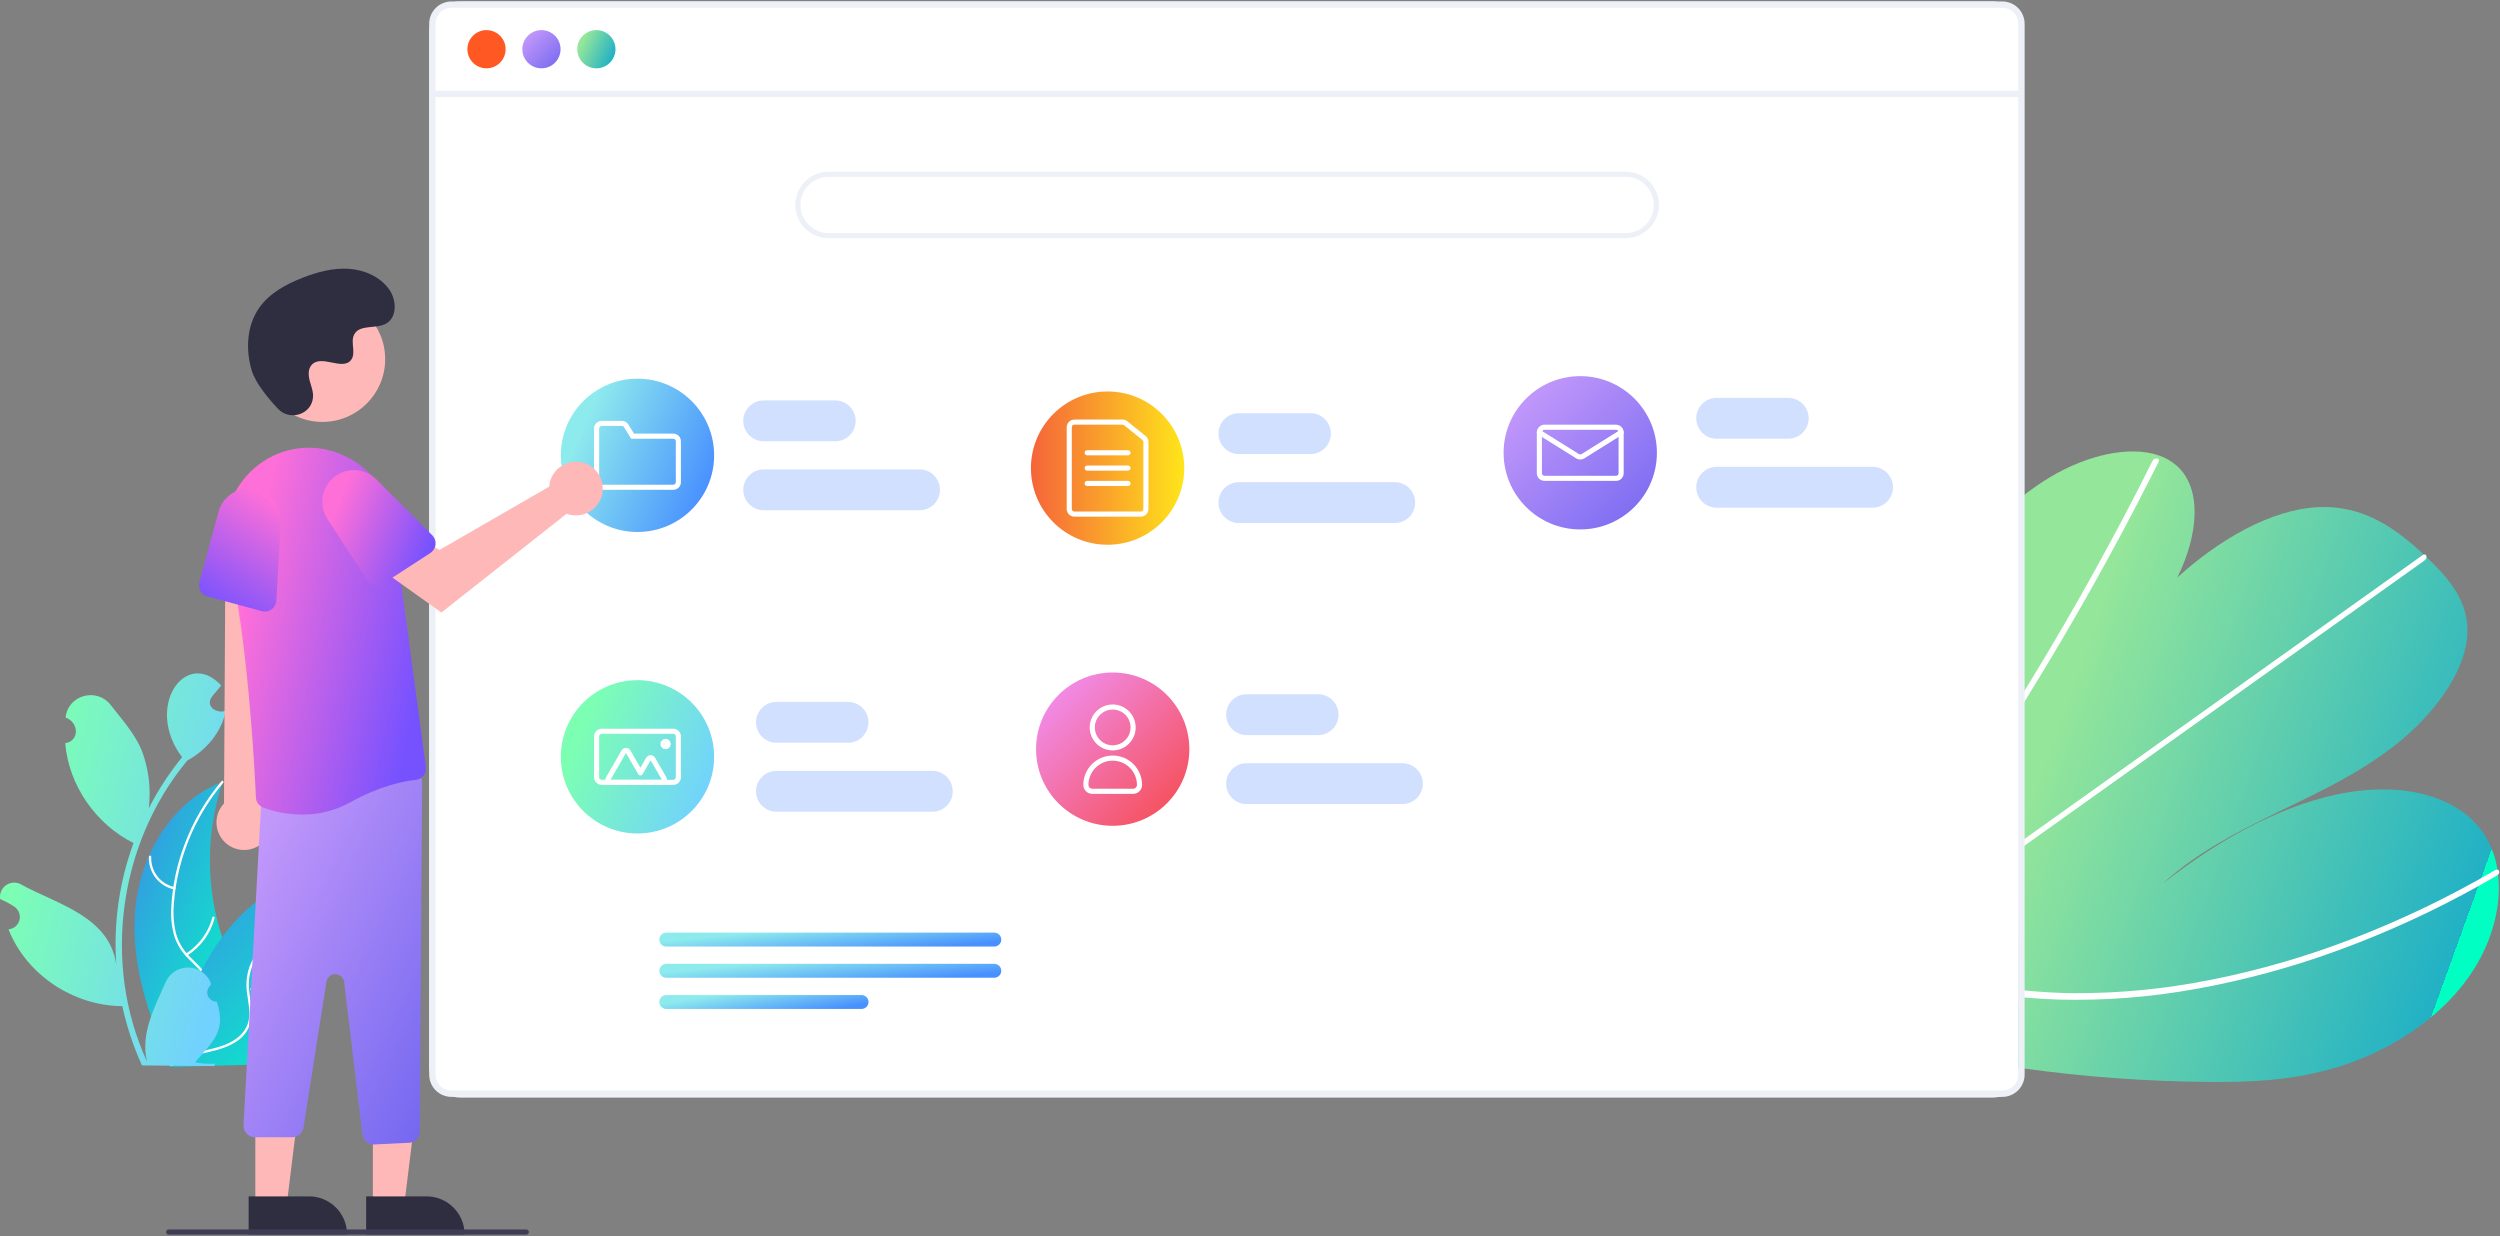 <svg width="716" height="354" viewBox="0 0 716 354" fill="none" xmlns="http://www.w3.org/2000/svg">
<rect x="0" y="0" width="716" height="354" fill="#808080" stroke="none"/>
<rect x="122.933" y="0.415" width="456.599" height="313.912" rx="8.781" fill="white"/>
<path d="M38.774 260.064C40.239 244.688 49.301 229.32 63.77 223.915C58.46 239.85 58.958 257.15 65.175 272.753C67.595 278.762 70.911 285.193 68.975 291.375C67.77 295.221 64.639 298.227 61.098 300.152C57.557 302.078 53.594 303.06 49.681 304.024L48.924 304.688C42.267 290.75 37.308 275.44 38.774 260.064Z" fill="url(#paint0_linear_501_1417)"/>
<path d="M63.925 224.201C55.689 233.979 50.744 246.104 49.792 258.853C49.538 261.594 49.718 264.357 50.325 267.042C51.001 269.639 52.359 272.006 54.26 273.9C55.996 275.701 57.981 277.343 59.249 279.535C59.882 280.666 60.268 281.919 60.383 283.21C60.497 284.502 60.337 285.803 59.914 287.028C58.938 290.109 56.913 292.655 54.847 295.076C52.553 297.765 50.127 300.521 49.219 304.023C49.109 304.448 48.457 304.252 48.567 303.828C50.146 297.734 55.914 294.133 58.556 288.609C59.789 286.031 60.252 283.067 58.951 280.421C57.814 278.107 55.769 276.412 53.995 274.604C52.114 272.784 50.707 270.531 49.897 268.041C49.156 265.396 48.87 262.644 49.051 259.903C49.362 253.725 50.642 247.634 52.845 241.853C55.322 235.242 58.912 229.104 63.46 223.703C63.741 223.369 64.204 223.869 63.925 224.201V224.201Z" fill="white"/>
<path d="M49.857 254.73C47.74 254.279 45.851 253.091 44.529 251.377C43.207 249.664 42.537 247.535 42.639 245.373C42.644 245.285 42.683 245.202 42.748 245.142C42.813 245.082 42.898 245.05 42.986 245.052C43.075 245.054 43.159 245.09 43.221 245.152C43.283 245.215 43.319 245.299 43.32 245.388C43.221 247.401 43.845 249.383 45.08 250.977C46.314 252.57 48.078 253.67 50.052 254.077C50.481 254.166 50.283 254.818 49.857 254.73H49.857Z" fill="white"/>
<path d="M53.257 273.103C56.989 270.726 59.689 267.03 60.818 262.751C60.929 262.327 61.581 262.523 61.47 262.946C60.287 267.396 57.47 271.237 53.58 273.702C53.209 273.936 52.888 273.336 53.257 273.103H53.257Z" fill="white"/>
<path d="M106.166 250.002C105.941 250.158 105.716 250.314 105.49 250.476C102.47 252.586 102.556 254.943 99.917 257.514C99.71 257.709 99.503 257.911 99.302 258.112C93.013 264.376 87.941 271.754 84.345 279.871C82.917 283.101 81.737 286.436 80.815 289.846C79.541 294.556 78.536 299.763 75.86 303.662C75.585 304.072 75.286 304.465 74.963 304.837L49.791 305.56C49.733 305.533 49.675 305.511 49.617 305.484L48.613 305.559C48.649 305.38 48.689 305.195 48.724 305.016C48.744 304.912 48.77 304.807 48.79 304.703C48.805 304.634 48.821 304.565 48.83 304.501C48.835 304.478 48.84 304.455 48.846 304.437C48.855 304.374 48.871 304.316 48.881 304.258C49.104 303.223 49.335 302.188 49.573 301.152C49.573 301.146 49.573 301.146 49.578 301.14C51.32 293.231 53.994 285.557 57.544 278.277C57.653 278.062 57.761 277.84 57.881 277.624C59.529 274.4 61.438 271.315 63.589 268.402C64.771 266.81 66.034 265.28 67.371 263.816C70.834 260.04 74.87 256.833 79.329 254.311C88.22 249.285 95.693 247.159 105.425 249.794C105.674 249.861 105.917 249.929 106.166 250.002Z" fill="url(#paint1_linear_501_1417)"/>
<path d="M106.118 250.323C93.785 253.139 85.199 259.912 76.898 269.482C75.045 271.518 73.525 273.833 72.393 276.342C71.369 278.822 71.028 281.531 71.406 284.187C71.707 286.67 72.304 289.176 71.997 291.69C71.821 292.974 71.375 294.207 70.689 295.307C70.003 296.407 69.092 297.35 68.016 298.073C65.382 299.945 62.233 300.759 59.125 301.448C55.675 302.213 52.078 302.953 49.245 305.204C48.902 305.476 48.499 304.928 48.841 304.656C53.771 300.74 60.545 301.338 65.98 298.518C68.516 297.202 70.671 295.114 71.226 292.218C71.711 289.685 71.098 287.101 70.77 284.589C70.364 282.003 70.597 279.357 71.45 276.882C72.45 274.324 73.879 271.954 75.674 269.875C79.642 265.129 84.331 261.036 89.57 257.747C95.523 253.964 99.17 251.216 106.046 249.646C106.472 249.549 106.541 250.227 106.118 250.323V250.323Z" fill="white"/>
<path d="M80.434 266.228C79.014 264.594 78.222 262.509 78.198 260.344C78.174 258.18 78.92 256.077 80.304 254.412C80.585 254.076 81.12 254.497 80.838 254.834C79.548 256.382 78.853 258.34 78.879 260.356C78.905 262.371 79.651 264.311 80.982 265.825C81.271 266.154 80.721 266.556 80.434 266.228V266.228Z" fill="white"/>
<path d="M72.089 282.947C76.5 283.297 80.881 281.971 84.358 279.235C84.702 278.963 85.105 279.512 84.761 279.783C81.138 282.624 76.576 283.994 71.987 283.62C71.549 283.584 71.654 282.912 72.089 282.947H72.089Z" fill="white"/>
<path d="M62.057 286.849C61.523 286.869 60.995 286.724 60.546 286.433C60.097 286.143 59.748 285.722 59.547 285.226C59.345 284.731 59.301 284.186 59.419 283.664C59.538 283.143 59.814 282.671 60.21 282.312C60.278 282.051 60.327 281.864 60.396 281.603C59.897 280.3 59.02 279.175 57.878 278.373C56.736 277.571 55.38 277.129 53.985 277.102C52.59 277.076 51.218 277.466 50.047 278.225C48.875 278.983 47.956 280.073 47.408 281.357C44.249 288.561 40.178 296.012 42.091 303.998C29.217 276.026 34.015 241.43 53.66 217.801C59.056 214.895 63.456 209.683 64.647 203.595C61.982 204.469 58.69 202.277 60.714 199.498C61.59 198.437 62.474 197.384 63.35 196.323C53.362 185.481 41.178 202.256 52.147 216.866C48.47 221.386 45.276 226.279 42.617 231.464C43.272 225.938 42.606 220.335 40.674 215.116C38.711 210.251 34.985 206.134 31.709 201.913C27.726 196.77 19.406 199.046 18.802 205.518C22.511 206.777 22.943 212.156 18.68 212.851C19.68 224.912 27.448 236.062 38.241 241.45C34.13 252.647 32.452 264.592 33.32 276.489C31.538 262.578 16.658 259.065 6.287 253.444C5.627 253.012 4.857 252.781 4.069 252.78C3.28 252.779 2.509 253.007 1.848 253.437C1.188 253.867 0.666 254.48 0.348 255.201C0.03 255.922 -0.072 256.72 0.055 257.497C1.488 258.096 2.859 258.836 4.145 259.705C4.748 260.119 5.209 260.709 5.463 261.395C5.717 262.08 5.753 262.828 5.566 263.535C5.379 264.241 4.978 264.873 4.418 265.343C3.858 265.813 3.166 266.098 2.437 266.16C7.567 279.213 21.068 288.075 35.02 288.158C36.305 293.997 38.194 299.687 40.655 305.135L61.362 305.332C61.438 305.103 61.508 304.866 61.577 304.637C59.659 304.739 57.736 304.606 55.85 304.241C60.978 298.285 64.929 295.259 62.058 286.85L62.057 286.849Z" fill="url(#paint2_linear_501_1417)"/>
<path d="M631.953 309.856C614.508 309.703 597.09 308.425 579.809 306.03C579.202 305.946 578.595 305.855 577.988 305.771L578.901 142.393C579.504 141.913 580.114 141.441 580.731 140.984C582.774 139.458 584.875 138.029 587.048 136.716C597.518 130.409 609.776 127.521 618.233 130.415L618.365 130.466C620.217 131.091 621.927 132.075 623.398 133.363C630.824 139.961 629.586 153.301 623.592 165.407C635.477 154.549 650.475 145.903 663.862 145.246C676.92 144.602 686.248 151.43 694.176 158.835C694.438 159.078 694.692 159.321 694.947 159.564C695.078 159.682 695.202 159.807 695.333 159.925C701.374 165.703 707.329 172.439 706.609 182.189C705.818 192.882 696.861 204.738 686.423 213.051C675.994 221.364 664.145 226.888 652.582 232.487C641.025 238.093 629.174 244.159 619.296 253.155C634.709 240.97 652.245 231.146 669.3 227.517C686.356 223.887 702.736 227.081 710.768 237.941C713.132 241.238 714.671 245.053 715.258 249.067C715.336 249.536 715.399 250.012 715.455 250.495C716.599 260.548 713.122 272.551 704.81 282.764C695.659 294.011 682.093 301.808 669.215 305.688C656.336 309.567 643.938 309.981 631.953 309.856Z" fill="url(#paint3_linear_501_1417)"/>
<path d="M578.562 202.964L578.58 199.84C579.2 198.848 579.813 197.852 580.419 196.85C580.81 196.231 581.187 195.603 581.571 194.976C587.9 184.613 593.97 174.186 599.783 163.694C605.6 153.211 611.15 142.676 616.431 132.087C616.553 131.807 616.77 131.578 617.043 131.44C617.317 131.303 617.63 131.265 617.928 131.335C617.967 131.346 618.004 131.364 618.037 131.387C618.315 131.535 618.43 131.865 618.193 132.346C617.542 133.645 616.891 134.951 616.225 136.25C610.853 146.867 605.213 157.438 599.305 167.964C593.4 178.483 587.234 188.942 580.807 199.34C580.674 199.559 580.534 199.778 580.401 199.997C579.788 200.988 579.175 201.973 578.562 202.964Z" fill="white"/>
<path d="M578.336 243.246L578.347 241.314C578.956 240.878 579.566 240.45 580.176 240.014C594.531 229.777 608.887 219.542 623.242 209.309C646.744 192.552 670.246 175.8 693.748 159.052C693.875 158.953 694.019 158.879 694.174 158.835C694.694 158.692 694.999 159.074 694.945 159.564C694.916 159.771 694.843 159.968 694.731 160.144C694.619 160.32 694.47 160.471 694.296 160.585C681.116 169.98 667.941 179.373 654.771 188.763C631.386 205.433 608.004 222.101 584.625 238.766C583.141 239.826 581.649 240.886 580.165 241.946C579.555 242.382 578.946 242.817 578.336 243.246Z" fill="white"/>
<path d="M589.556 286.283C586.301 286.184 583.097 285.969 579.923 285.687C579.316 285.633 578.709 285.578 578.102 285.524L578.113 283.497C578.72 283.559 579.327 283.621 579.934 283.675C584.52 284.103 589.157 284.407 593.92 284.449C607.127 284.503 620.305 283.215 633.251 280.607C647.191 277.835 660.863 273.854 674.112 268.71C688.086 263.312 701.605 256.803 714.54 249.245C714.751 249.103 715.005 249.04 715.258 249.067C715.835 249.15 716.007 249.919 715.455 250.494C715.347 250.608 715.223 250.706 715.087 250.785C713.48 251.72 711.867 252.638 710.25 253.539C697.243 260.817 683.677 267.047 669.68 272.169C656.388 277.048 642.695 280.759 628.758 283.26C615.828 285.603 602.692 286.616 589.556 286.283V286.283Z" fill="white"/>
<path d="M573.461 0.415H129.301C127.61 0.417 125.988 1.089 124.791 2.286C123.595 3.482 122.922 5.104 122.921 6.796V307.771C122.922 309.462 123.595 311.084 124.791 312.281C125.988 313.477 127.61 314.15 129.301 314.151H573.461C574.384 314.151 575.295 313.951 576.133 313.565C576.97 313.178 577.714 312.614 578.313 311.912C578.363 311.857 578.41 311.799 578.452 311.737C578.833 311.271 579.141 310.75 579.366 310.193C579.687 309.426 579.852 308.602 579.849 307.771V6.796C579.847 5.103 579.173 3.48 577.976 2.283C576.778 1.087 575.154 0.415 573.461 0.415V0.415ZM578.027 307.771C578.028 308.661 577.766 309.531 577.273 310.273C576.836 310.926 576.242 311.459 575.547 311.824C574.902 312.158 574.187 312.331 573.461 312.329H129.301C128.093 312.328 126.934 311.847 126.08 310.993C125.225 310.138 124.744 308.979 124.743 307.771V6.796C124.744 5.587 125.225 4.428 126.08 3.574C126.934 2.719 128.093 2.239 129.301 2.237H573.461C574.671 2.237 575.831 2.717 576.687 3.572C577.544 4.426 578.025 5.586 578.027 6.796V307.771Z" fill="#EEF0F8"/>
<path d="M578.934 25.988H123.83V27.812H578.934V25.988Z" fill="#EEF0F8"/>
<path d="M139.334 19.567C142.357 19.567 144.807 17.117 144.807 14.095C144.807 11.073 142.357 8.623 139.334 8.623C136.312 8.623 133.862 11.073 133.862 14.095C133.862 17.117 136.312 19.567 139.334 19.567Z" fill="#FF5823"/>
<path d="M155.067 19.567C158.089 19.567 160.539 17.117 160.539 14.095C160.539 11.073 158.089 8.623 155.067 8.623C152.045 8.623 149.595 11.073 149.595 14.095C149.595 17.117 152.045 19.567 155.067 19.567Z" fill="url(#paint4_linear_501_1417)"/>
<path d="M170.799 19.567C173.822 19.567 176.272 17.117 176.272 14.095C176.272 11.073 173.822 8.623 170.799 8.623C167.777 8.623 165.327 11.073 165.327 14.095C165.327 17.117 167.777 19.567 170.799 19.567Z" fill="url(#paint5_linear_501_1417)"/>
<path d="M465.605 68.212H237.305C234.783 68.212 232.363 67.209 230.579 65.425C228.795 63.641 227.793 61.222 227.793 58.699C227.793 56.176 228.795 53.757 230.579 51.973C232.363 50.189 234.783 49.187 237.305 49.187H465.605C468.128 49.187 470.547 50.189 472.331 51.973C474.115 53.757 475.118 56.176 475.118 58.699C475.118 61.222 474.115 63.641 472.331 65.425C470.547 67.209 468.128 68.212 465.605 68.212ZM237.305 50.65C235.171 50.65 233.123 51.498 231.614 53.008C230.104 54.517 229.256 56.564 229.256 58.699C229.256 60.834 230.104 62.881 231.614 64.391C233.123 65.9 235.171 66.748 237.305 66.748H465.605C467.74 66.748 469.787 65.9 471.297 64.391C472.806 62.881 473.654 60.834 473.654 58.699C473.654 56.564 472.806 54.517 471.297 53.008C469.787 51.498 467.74 50.65 465.605 50.65H237.305Z" fill="#EEF0F8"/>
<path d="M239.211 126.383H218.723C217.17 126.383 215.681 125.767 214.584 124.669C213.486 123.571 212.869 122.082 212.869 120.53C212.869 118.977 213.486 117.488 214.584 116.39C215.681 115.293 217.17 114.676 218.723 114.676H239.211C240.764 114.676 242.253 115.293 243.351 116.39C244.448 117.488 245.065 118.977 245.065 120.53C245.065 122.082 244.448 123.571 243.351 124.669C242.253 125.767 240.764 126.383 239.211 126.383Z" fill="#D2E0FF"/>
<path d="M263.358 146.14H218.723C217.17 146.14 215.681 145.524 214.584 144.426C213.486 143.328 212.869 141.839 212.869 140.286C212.869 138.734 213.486 137.245 214.584 136.147C215.681 135.049 217.17 134.433 218.723 134.433H263.358C264.911 134.433 266.4 135.049 267.498 136.147C268.596 137.245 269.212 138.734 269.212 140.286C269.212 141.839 268.596 143.328 267.498 144.426C266.4 145.524 264.911 146.14 263.358 146.14Z" fill="#D2E0FF"/>
<path d="M242.871 212.728H222.382C220.83 212.728 219.341 212.111 218.243 211.014C217.145 209.916 216.528 208.427 216.528 206.874C216.528 205.322 217.145 203.833 218.243 202.735C219.341 201.637 220.83 201.021 222.382 201.021H242.871C244.423 201.021 245.912 201.637 247.01 202.735C248.108 203.833 248.724 205.322 248.724 206.874C248.724 208.427 248.108 209.916 247.01 211.014C245.912 212.111 244.423 212.728 242.871 212.728Z" fill="#D2E0FF"/>
<path d="M267.018 232.484H222.382C220.83 232.484 219.341 231.867 218.243 230.769C217.145 229.672 216.528 228.183 216.528 226.63C216.528 225.078 217.145 223.589 218.243 222.491C219.341 221.393 220.83 220.776 222.382 220.776H267.018C268.57 220.776 270.059 221.393 271.157 222.491C272.255 223.589 272.871 225.078 272.871 226.63C272.871 228.183 272.255 229.672 271.157 230.769C270.059 231.867 268.57 232.484 267.018 232.484Z" fill="#D2E0FF"/>
<path d="M377.508 210.533H357.02C355.467 210.533 353.978 209.916 352.881 208.818C351.783 207.721 351.166 206.232 351.166 204.679C351.166 203.126 351.783 201.638 352.881 200.54C353.978 199.442 355.467 198.825 357.02 198.825H377.508C379.061 198.825 380.55 199.442 381.648 200.54C382.745 201.638 383.362 203.126 383.362 204.679C383.362 206.232 382.745 207.721 381.648 208.818C380.55 209.916 379.061 210.533 377.508 210.533Z" fill="#D2E0FF"/>
<path d="M401.655 230.29H357.02C355.467 230.29 353.978 229.673 352.881 228.575C351.783 227.477 351.166 225.988 351.166 224.436C351.166 222.883 351.783 221.394 352.881 220.297C353.978 219.199 355.467 218.582 357.02 218.582H401.655C403.208 218.582 404.697 219.199 405.795 220.297C406.892 221.394 407.509 222.883 407.509 224.436C407.509 225.988 406.892 227.477 405.795 228.575C404.697 229.673 403.208 230.29 401.655 230.29Z" fill="#D2E0FF"/>
<path d="M375.313 130.043H354.825C353.272 130.043 351.783 129.426 350.685 128.328C349.587 127.23 348.971 125.741 348.971 124.189C348.971 122.636 349.587 121.147 350.685 120.05C351.783 118.952 353.272 118.335 354.825 118.335H375.313C376.865 118.335 378.354 118.952 379.452 120.05C380.55 121.147 381.167 122.636 381.167 124.189C381.167 125.741 380.55 127.23 379.452 128.328C378.354 129.426 376.865 130.043 375.313 130.043Z" fill="#D2E0FF"/>
<path d="M399.46 149.799H354.825C353.272 149.799 351.783 149.183 350.685 148.085C349.587 146.987 348.971 145.498 348.971 143.946C348.971 142.393 349.587 140.904 350.685 139.806C351.783 138.709 353.272 138.092 354.825 138.092H399.46C401.013 138.092 402.501 138.709 403.599 139.806C404.697 140.904 405.314 142.393 405.314 143.946C405.314 145.498 404.697 146.987 403.599 148.085C402.501 149.183 401.013 149.799 399.46 149.799Z" fill="#D2E0FF"/>
<path d="M512.147 125.652H491.659C490.106 125.652 488.617 125.035 487.519 123.937C486.421 122.84 485.805 121.351 485.805 119.798C485.805 118.246 486.421 116.757 487.519 115.659C488.617 114.561 490.106 113.944 491.659 113.944H512.147C513.699 113.944 515.188 114.561 516.286 115.659C517.384 116.757 518.001 118.246 518.001 119.798C518.001 121.351 517.384 122.84 516.286 123.937C515.188 125.035 513.699 125.652 512.147 125.652Z" fill="#D2E0FF"/>
<path d="M536.294 145.409H491.659C490.106 145.409 488.617 144.792 487.519 143.694C486.421 142.596 485.805 141.108 485.805 139.555C485.805 138.002 486.421 136.514 487.519 135.416C488.617 134.318 490.106 133.701 491.659 133.701H536.294C537.847 133.701 539.335 134.318 540.433 135.416C541.531 136.514 542.148 138.002 542.148 139.555C542.148 141.108 541.531 142.596 540.433 143.694C539.335 144.792 537.847 145.409 536.294 145.409Z" fill="#D2E0FF"/>
<path d="M182.574 152.36C194.698 152.36 204.526 142.532 204.526 130.408C204.526 118.284 194.698 108.456 182.574 108.456C170.45 108.456 160.622 118.284 160.622 130.408C160.622 142.532 170.45 152.36 182.574 152.36Z" fill="url(#paint6_linear_501_1417)"/>
<path d="M192.818 140.287H172.33C171.748 140.286 171.19 140.055 170.778 139.643C170.367 139.232 170.135 138.674 170.135 138.092V122.725C170.135 122.143 170.367 121.585 170.778 121.174C171.19 120.762 171.748 120.531 172.33 120.53H178.098C178.473 120.529 178.842 120.624 179.17 120.807C179.497 120.99 179.772 121.254 179.967 121.575L181.576 124.189H192.818C193.4 124.19 193.958 124.421 194.37 124.833C194.781 125.244 195.013 125.802 195.014 126.384V138.092C195.013 138.674 194.781 139.232 194.37 139.643C193.958 140.055 193.4 140.286 192.818 140.287V140.287ZM172.33 121.994C172.136 121.994 171.95 122.071 171.813 122.208C171.676 122.346 171.598 122.531 171.598 122.725V138.092C171.598 138.286 171.676 138.472 171.813 138.609C171.95 138.746 172.136 138.823 172.33 138.824H192.818C193.012 138.823 193.198 138.746 193.336 138.609C193.473 138.472 193.55 138.286 193.55 138.092V126.384C193.55 126.19 193.473 126.004 193.336 125.867C193.198 125.73 193.012 125.653 192.818 125.652H180.758L178.721 122.342C178.656 122.235 178.564 122.147 178.455 122.086C178.346 122.025 178.223 121.993 178.098 121.994H172.33Z" fill="white"/>
<path d="M317.213 156.019C329.336 156.019 339.165 146.191 339.165 134.067C339.165 121.943 329.336 112.115 317.213 112.115C305.089 112.115 295.261 121.943 295.261 134.067C295.261 146.191 305.089 156.019 317.213 156.019Z" fill="url(#paint7_linear_501_1417)"/>
<path d="M326.725 147.97H307.7C307.118 147.969 306.56 147.738 306.149 147.326C305.737 146.915 305.506 146.357 305.505 145.775V122.359C305.506 121.777 305.737 121.219 306.149 120.808C306.56 120.396 307.118 120.165 307.7 120.164H321.485C321.985 120.164 322.471 120.335 322.861 120.648L328.1 124.858C328.357 125.064 328.564 125.324 328.706 125.62C328.848 125.917 328.921 126.241 328.92 126.57V145.775C328.92 146.357 328.688 146.915 328.277 147.326C327.865 147.738 327.307 147.969 326.725 147.97V147.97ZM307.7 121.628C307.506 121.628 307.32 121.705 307.183 121.842C307.046 121.979 306.969 122.165 306.968 122.359V145.775C306.969 145.969 307.046 146.155 307.183 146.292C307.32 146.429 307.506 146.506 307.7 146.506H326.725C326.919 146.506 327.105 146.429 327.242 146.292C327.379 146.155 327.457 145.969 327.457 145.775V126.57C327.457 126.46 327.433 126.352 327.385 126.253C327.338 126.154 327.269 126.068 327.183 125.999L321.943 121.789C321.813 121.684 321.652 121.628 321.485 121.628H307.7Z" fill="white"/>
<path d="M323.066 130.408H311.359C311.165 130.408 310.979 130.331 310.841 130.193C310.704 130.056 310.627 129.87 310.627 129.676C310.627 129.482 310.704 129.296 310.841 129.159C310.979 129.021 311.165 128.944 311.359 128.944H323.066C323.26 128.944 323.447 129.021 323.584 129.159C323.721 129.296 323.798 129.482 323.798 129.676C323.798 129.87 323.721 130.056 323.584 130.193C323.447 130.331 323.26 130.408 323.066 130.408Z" fill="white"/>
<path d="M323.066 134.798H311.359C311.165 134.798 310.979 134.721 310.841 134.584C310.704 134.447 310.627 134.261 310.627 134.067C310.627 133.873 310.704 133.686 310.841 133.549C310.979 133.412 311.165 133.335 311.359 133.335H323.066C323.26 133.335 323.447 133.412 323.584 133.549C323.721 133.686 323.798 133.873 323.798 134.067C323.798 134.261 323.721 134.447 323.584 134.584C323.447 134.721 323.26 134.798 323.066 134.798Z" fill="white"/>
<path d="M323.066 139.189H311.359C311.165 139.189 310.979 139.112 310.841 138.975C310.704 138.837 310.627 138.651 310.627 138.457C310.627 138.263 310.704 138.077 310.841 137.94C310.979 137.803 311.165 137.726 311.359 137.726H323.066C323.26 137.726 323.447 137.803 323.584 137.94C323.721 138.077 323.798 138.263 323.798 138.457C323.798 138.651 323.721 138.837 323.584 138.975C323.447 139.112 323.26 139.189 323.066 139.189Z" fill="white"/>
<path d="M452.583 151.628C464.706 151.628 474.535 141.8 474.535 129.676C474.535 117.553 464.706 107.725 452.583 107.725C440.459 107.725 430.631 117.553 430.631 129.676C430.631 141.8 440.459 151.628 452.583 151.628Z" fill="url(#paint8_linear_501_1417)"/>
<path d="M462.826 137.726H442.338C441.756 137.725 441.198 137.494 440.786 137.082C440.375 136.671 440.143 136.113 440.143 135.531V123.823C440.143 123.241 440.375 122.683 440.786 122.272C441.198 121.86 441.756 121.629 442.338 121.628H462.826C463.408 121.629 463.966 121.86 464.378 122.272C464.789 122.683 465.021 123.241 465.021 123.823V135.531C465.021 136.113 464.789 136.671 464.378 137.082C463.966 137.494 463.408 137.725 462.826 137.726V137.726ZM442.338 123.091C442.144 123.092 441.958 123.169 441.821 123.306C441.683 123.443 441.606 123.629 441.606 123.823V135.531C441.606 135.725 441.683 135.911 441.821 136.048C441.958 136.185 442.144 136.262 442.338 136.263H462.826C463.02 136.262 463.206 136.185 463.343 136.048C463.481 135.911 463.558 135.725 463.558 135.531V123.823C463.558 123.629 463.481 123.443 463.343 123.306C463.206 123.169 463.02 123.092 462.826 123.091H442.338Z" fill="white"/>
<path d="M452.581 131.607C452.17 131.608 451.767 131.493 451.418 131.276L440.485 124.444C440.321 124.34 440.205 124.176 440.161 123.987C440.118 123.799 440.151 123.6 440.254 123.436C440.357 123.271 440.52 123.154 440.709 123.111C440.898 123.067 441.097 123.1 441.261 123.202L452.194 130.035C452.31 130.107 452.444 130.145 452.581 130.145C452.718 130.145 452.853 130.107 452.969 130.035L463.901 123.202C464.065 123.1 464.264 123.067 464.453 123.111C464.641 123.154 464.805 123.271 464.908 123.436C465.011 123.6 465.044 123.799 465.001 123.987C464.957 124.176 464.841 124.34 464.677 124.444L453.745 131.276C453.396 131.493 452.992 131.608 452.581 131.607V131.607Z" fill="white"/>
<path d="M182.574 238.705C194.698 238.705 204.526 228.876 204.526 216.753C204.526 204.629 194.698 194.801 182.574 194.801C170.45 194.801 160.622 204.629 160.622 216.753C160.622 228.876 170.45 238.705 182.574 238.705Z" fill="url(#paint9_linear_501_1417)"/>
<path d="M192.818 224.801H172.33C171.748 224.801 171.19 224.569 170.778 224.158C170.367 223.746 170.135 223.188 170.135 222.606V210.898C170.135 210.316 170.367 209.758 170.778 209.347C171.19 208.935 171.748 208.704 172.33 208.703H192.818C193.4 208.704 193.958 208.935 194.37 209.347C194.781 209.758 195.013 210.316 195.014 210.898V222.606C195.013 223.188 194.781 223.746 194.37 224.158C193.958 224.569 193.4 224.801 192.818 224.801ZM172.33 210.167C172.136 210.167 171.95 210.244 171.813 210.381C171.676 210.518 171.598 210.704 171.598 210.898V222.606C171.598 222.8 171.676 222.986 171.813 223.123C171.95 223.26 172.136 223.338 172.33 223.338H192.818C193.012 223.338 193.198 223.26 193.336 223.123C193.473 222.986 193.55 222.8 193.55 222.606V210.898C193.55 210.704 193.473 210.518 193.336 210.381C193.198 210.244 193.012 210.167 192.818 210.167H172.33Z" fill="white"/>
<path d="M189.571 224.801H174.845C174.589 224.802 174.336 224.734 174.114 224.606C173.891 224.477 173.706 224.292 173.578 224.07C173.449 223.847 173.382 223.595 173.382 223.338C173.382 223.081 173.45 222.829 173.578 222.606L178.014 214.923C178.142 214.701 178.327 214.516 178.549 214.387C178.772 214.259 179.024 214.191 179.281 214.191C179.538 214.191 179.79 214.259 180.013 214.387C180.235 214.516 180.42 214.701 180.549 214.923L183.413 219.885L185.073 217.01C185.201 216.788 185.386 216.603 185.609 216.475C185.831 216.346 186.083 216.279 186.34 216.279C186.597 216.279 186.85 216.346 187.072 216.475C187.295 216.603 187.479 216.788 187.608 217.01L190.838 222.606C190.967 222.829 191.034 223.081 191.034 223.338C191.034 223.595 190.967 223.847 190.838 224.07C190.71 224.292 190.525 224.477 190.303 224.606C190.08 224.734 189.828 224.802 189.571 224.801H189.571ZM189.571 223.338L186.34 217.742L184.047 221.714C183.983 221.826 183.89 221.918 183.779 221.982C183.668 222.047 183.542 222.08 183.413 222.08V222.08C183.285 222.08 183.159 222.047 183.047 221.982C182.936 221.918 182.844 221.826 182.779 221.714L179.281 215.655L174.845 223.338H189.571Z" fill="white"/>
<path d="M190.624 214.557C191.432 214.557 192.087 213.902 192.087 213.093C192.087 212.285 191.432 211.63 190.624 211.63C189.815 211.63 189.16 212.285 189.16 213.093C189.16 213.902 189.815 214.557 190.624 214.557Z" fill="white"/>
<path d="M318.676 236.509C330.799 236.509 340.627 226.681 340.627 214.557C340.627 202.434 330.799 192.605 318.676 192.605C306.552 192.605 296.724 202.434 296.724 214.557C296.724 226.681 306.552 236.509 318.676 236.509Z" fill="url(#paint10_linear_501_1417)"/>
<path d="M318.675 214.923C317.373 214.923 316.1 214.537 315.017 213.813C313.934 213.09 313.09 212.061 312.591 210.858C312.093 209.654 311.962 208.33 312.216 207.053C312.47 205.775 313.098 204.602 314.019 203.681C314.94 202.76 316.113 202.133 317.391 201.878C318.668 201.624 319.992 201.755 321.196 202.253C322.399 202.752 323.427 203.596 324.151 204.679C324.875 205.762 325.261 207.035 325.261 208.338C325.259 210.084 324.565 211.757 323.33 212.992C322.095 214.227 320.421 214.921 318.675 214.923V214.923ZM318.675 203.215C317.662 203.215 316.672 203.516 315.83 204.079C314.987 204.641 314.331 205.441 313.943 206.377C313.556 207.313 313.454 208.343 313.652 209.337C313.849 210.33 314.337 211.243 315.054 211.959C315.77 212.676 316.683 213.164 317.676 213.361C318.67 213.559 319.7 213.457 320.636 213.07C321.571 212.682 322.371 212.026 322.934 211.183C323.497 210.341 323.798 209.351 323.798 208.338C323.796 206.98 323.256 205.678 322.296 204.717C321.335 203.757 320.033 203.217 318.675 203.215Z" fill="white"/>
<path d="M324.529 227.363H312.822C312.143 227.362 311.492 227.092 311.012 226.612C310.532 226.132 310.262 225.481 310.261 224.802C310.261 222.57 311.147 220.429 312.725 218.851C314.304 217.273 316.444 216.387 318.676 216.387C320.907 216.387 323.048 217.273 324.626 218.851C326.204 220.429 327.091 222.57 327.091 224.802C327.09 225.481 326.82 226.132 326.339 226.612C325.859 227.092 325.208 227.362 324.529 227.363ZM318.676 217.85C316.833 217.852 315.066 218.585 313.763 219.889C312.459 221.192 311.726 222.959 311.724 224.802C311.725 225.093 311.84 225.372 312.046 225.577C312.252 225.783 312.531 225.899 312.822 225.899H324.529C324.82 225.899 325.099 225.783 325.305 225.577C325.511 225.372 325.627 225.093 325.627 224.802C325.625 222.959 324.892 221.192 323.589 219.889C322.286 218.585 320.519 217.852 318.676 217.85V217.85Z" fill="white"/>
<path d="M106.788 345.205H115.759L120.026 310.603L106.786 310.603L106.788 345.205Z" fill="#FFB8B8"/>
<path d="M133.06 353.533L104.865 353.534L104.865 342.641L122.166 342.641C125.055 342.64 127.826 343.788 129.869 345.831C131.912 347.873 133.059 350.644 133.06 353.533V353.533L133.06 353.533Z" fill="#2F2E41"/>
<path d="M73.127 345.205H82.098L86.366 310.603L73.126 310.603L73.127 345.205Z" fill="#FFB8B8"/>
<path d="M99.4 353.533L71.206 353.534L71.206 342.641L88.507 342.641C91.396 342.64 94.167 343.788 96.21 345.831C98.252 347.873 99.4 350.644 99.4 353.533V353.533L99.4 353.533Z" fill="#2F2E41"/>
<path d="M74.224 242.149C75.19 241.528 76.009 240.701 76.621 239.729C77.234 238.757 77.626 237.662 77.77 236.522C77.914 235.382 77.806 234.224 77.454 233.13C77.102 232.036 76.515 231.033 75.733 230.191L81.64 146.365L64.625 148.015L64.157 230.106C62.83 231.513 62.064 233.358 62.005 235.292C61.947 237.226 62.6 239.114 63.841 240.599C65.082 242.083 66.824 243.061 68.738 243.347C70.651 243.633 72.603 243.206 74.224 242.149H74.224Z" fill="#FFB8B8"/>
<path d="M107.055 327.777C106.25 327.775 105.474 327.478 104.871 326.944C104.269 326.41 103.883 325.674 103.785 324.875L98.57 281.262C98.497 280.648 98.204 280.082 97.745 279.667C97.286 279.252 96.693 279.017 96.075 279.006C95.456 278.994 94.855 279.207 94.381 279.605C93.907 280.002 93.593 280.558 93.497 281.169L86.929 322.927C86.81 323.703 86.416 324.411 85.819 324.922C85.222 325.432 84.461 325.711 83.676 325.708H73.029C72.595 325.708 72.165 325.622 71.763 325.455C71.362 325.288 70.998 325.043 70.692 324.735C70.386 324.426 70.144 324.06 69.98 323.658C69.816 323.255 69.733 322.825 69.736 322.39L74.818 229.801C74.82 229.013 75.106 228.252 75.624 227.658C76.142 227.064 76.857 226.676 77.637 226.567L117.146 220.832C117.616 220.764 118.094 220.798 118.549 220.932C119.004 221.066 119.425 221.297 119.782 221.609C120.14 221.92 120.426 222.305 120.621 222.738C120.816 223.17 120.915 223.64 120.912 224.114L120.223 324.036C120.217 324.879 119.889 325.687 119.305 326.294C118.722 326.901 117.928 327.262 117.087 327.302L107.211 327.773C107.159 327.776 107.107 327.777 107.055 327.777Z" fill="url(#paint11_linear_501_1417)"/>
<path d="M86.573 233.299C82.773 233.284 79.004 232.613 75.432 231.315C74.827 231.092 74.301 230.695 73.921 230.173C73.541 229.652 73.324 229.029 73.297 228.385C72.956 220.821 70.962 181.888 65.157 158.139C64.028 153.481 64.305 148.592 65.95 144.09C67.595 139.588 70.537 135.674 74.403 132.841C74.716 132.617 75.034 132.396 75.358 132.18C78.716 129.945 82.59 128.606 86.611 128.291C90.632 127.976 94.667 128.695 98.331 130.379C102.117 132.074 105.407 134.708 107.887 138.033C110.367 141.357 111.955 145.261 112.5 149.373L121.967 219.656C122.028 220.096 121.999 220.543 121.882 220.97C121.765 221.398 121.562 221.798 121.286 222.145C121.016 222.49 120.678 222.776 120.294 222.986C119.91 223.197 119.487 223.327 119.051 223.369C115.771 223.696 108.968 224.968 100.261 229.805C96.073 232.125 91.36 233.328 86.573 233.299V233.299Z" fill="url(#paint12_linear_501_1417)"/>
<path d="M75.001 175.039L59.422 170.816C58.579 170.586 57.862 170.032 57.428 169.275C56.994 168.517 56.878 167.619 57.105 166.776L62.582 146.577C63.168 144.413 64.535 142.543 66.419 141.327C68.303 140.112 70.57 139.637 72.783 139.994C74.996 140.351 76.999 141.514 78.405 143.261C79.811 145.007 80.52 147.211 80.397 149.45L79.15 172.043C79.123 172.533 78.987 173.01 78.752 173.441C78.516 173.871 78.188 174.244 77.79 174.531C77.392 174.818 76.936 175.013 76.453 175.101C75.97 175.189 75.474 175.168 75.001 175.039V175.039Z" fill="url(#paint13_linear_501_1417)"/>
<path d="M92.342 120.837C102.268 120.837 110.314 112.79 110.314 102.865C110.314 92.939 102.268 84.893 92.342 84.893C82.416 84.893 74.37 92.939 74.37 102.865C74.37 112.79 82.416 120.837 92.342 120.837Z" fill="#FFB8B8"/>
<path d="M157.47 138.174C157.38 138.568 157.321 138.97 157.295 139.374L125.861 157.507L118.221 153.109L110.076 163.772L126.421 175.422L162.281 147.131C163.744 147.672 165.337 147.755 166.848 147.369C168.359 146.983 169.716 146.146 170.74 144.97C171.764 143.793 172.405 142.333 172.579 140.783C172.753 139.234 172.45 137.668 171.712 136.294C170.974 134.92 169.836 133.803 168.448 133.092C167.06 132.382 165.488 132.11 163.942 132.314C162.396 132.518 160.948 133.188 159.792 134.235C158.636 135.281 157.826 136.655 157.47 138.174V138.174Z" fill="#FFB8B8"/>
<path d="M123.256 158.383L109.716 167.17C108.983 167.644 108.092 167.808 107.238 167.627C106.384 167.445 105.637 166.932 105.161 166.2L93.768 148.644C92.547 146.764 92.067 144.498 92.418 142.284C92.769 140.07 93.927 138.064 95.67 136.654C97.412 135.243 99.615 134.528 101.854 134.645C104.093 134.763 106.209 135.705 107.794 137.291L123.792 153.292C124.139 153.639 124.404 154.059 124.568 154.522C124.731 154.984 124.79 155.478 124.738 155.965C124.687 156.453 124.527 156.924 124.271 157.342C124.014 157.76 123.667 158.116 123.256 158.383Z" fill="url(#paint14_linear_501_1417)"/>
<path d="M79.622 117.083C82.975 120.655 89.202 118.738 89.638 113.859C89.673 113.48 89.67 113.099 89.631 112.72C89.406 110.559 88.157 108.597 88.456 106.315C88.524 105.747 88.735 105.206 89.071 104.743C91.743 101.165 98.014 106.343 100.536 103.104C102.082 101.118 100.264 97.991 101.451 95.772C103.017 92.842 107.655 94.287 110.564 92.683C113.8 90.898 113.606 85.933 111.476 82.912C108.878 79.229 104.323 77.264 99.824 76.981C95.326 76.697 90.859 77.913 86.659 79.55C81.887 81.409 77.156 83.98 74.219 88.175C70.648 93.278 70.304 100.138 72.09 106.104C73.177 109.733 76.884 114.167 79.622 117.083Z" fill="#2F2E41"/>
<path d="M150.738 353.586H48.296C48.102 353.586 47.916 353.508 47.779 353.371C47.642 353.234 47.565 353.048 47.565 352.854C47.565 352.66 47.642 352.474 47.779 352.336C47.916 352.199 48.102 352.122 48.296 352.122H150.738C150.932 352.122 151.118 352.199 151.256 352.336C151.393 352.474 151.47 352.66 151.47 352.854C151.47 353.048 151.393 353.234 151.256 353.371C151.118 353.508 150.932 353.586 150.738 353.586Z" fill="#3F3D56"/>
<path d="M311.691 255.788H163.909C162.293 255.788 160.982 257.099 160.982 258.715V297.351C160.982 298.967 162.293 300.278 163.909 300.278H311.691C313.307 300.278 314.618 298.967 314.618 297.351V258.715C314.618 257.099 313.307 255.788 311.691 255.788Z" fill="white"/>
<path d="M284.773 271.087H190.826C190.298 271.087 189.791 270.877 189.417 270.504C189.044 270.13 188.834 269.624 188.834 269.095C188.834 268.567 189.044 268.06 189.417 267.687C189.791 267.313 190.298 267.104 190.826 267.104H284.773C285.302 267.104 285.808 267.313 286.182 267.687C286.555 268.06 286.765 268.567 286.765 269.095C286.765 269.624 286.555 270.13 286.182 270.504C285.808 270.877 285.302 271.087 284.773 271.087V271.087Z" fill="url(#paint15_linear_501_1417)"/>
<path d="M284.773 280.025H190.825C190.298 280.024 189.792 279.814 189.419 279.44C189.046 279.067 188.837 278.561 188.837 278.033C188.837 277.505 189.046 276.999 189.419 276.626C189.792 276.252 190.298 276.042 190.825 276.041H284.773C285.3 276.042 285.806 276.252 286.179 276.626C286.552 276.999 286.761 277.505 286.761 278.033C286.761 278.561 286.552 279.067 286.179 279.44C285.806 279.814 285.3 280.024 284.773 280.025Z" fill="url(#paint16_linear_501_1417)"/>
<path d="M246.746 288.963H190.826C190.298 288.963 189.791 288.753 189.417 288.38C189.044 288.006 188.834 287.5 188.834 286.971C188.834 286.443 189.044 285.936 189.417 285.563C189.791 285.189 190.298 284.979 190.826 284.979H246.746C247.275 284.979 247.781 285.189 248.155 285.563C248.528 285.936 248.738 286.443 248.738 286.971C248.738 287.5 248.528 288.006 248.155 288.38C247.781 288.753 247.275 288.963 246.746 288.963Z" fill="url(#paint17_linear_501_1417)"/>
<defs>
<linearGradient id="paint0_linear_501_1417" x1="38.516" y1="223.915" x2="92.609" y2="244.703" gradientUnits="userSpaceOnUse">
<stop stop-color="#3C8CE7"/>
<stop offset="1" stop-color="#00FFC2"/>
</linearGradient>
<linearGradient id="paint1_linear_501_1417" x1="48.613" y1="248.657" x2="105.512" y2="306.207" gradientUnits="userSpaceOnUse">
<stop stop-color="#3C8CE7"/>
<stop offset="1" stop-color="#00FFC2"/>
</linearGradient>
<linearGradient id="paint2_linear_501_1417" x1="0.002" y1="263.107" x2="63.107" y2="278.389" gradientUnits="userSpaceOnUse">
<stop stop-color="#7CFFB3"/>
<stop offset="1" stop-color="#71D1FF"/>
</linearGradient>
<linearGradient id="paint3_linear_501_1417" x1="577.988" y1="237.317" x2="699.884" y2="281.272" gradientUnits="userSpaceOnUse">
<stop stop-color="#94E69A"/>
<stop offset="1" stop-color="#21B1C5"/>
<stop offset="1" stop-color="#00FFC2"/>
</linearGradient>
<linearGradient id="paint4_linear_501_1417" x1="149.595" y1="8.623" x2="160.539" y2="19.567" gradientUnits="userSpaceOnUse">
<stop stop-color="#CE9FFC"/>
<stop offset="1" stop-color="#7367F0"/>
</linearGradient>
<linearGradient id="paint5_linear_501_1417" x1="165.327" y1="15.17" x2="174.275" y2="19.402" gradientUnits="userSpaceOnUse">
<stop stop-color="#94E69A"/>
<stop offset="1" stop-color="#21B1C5"/>
<stop offset="1" stop-color="#00FFC2"/>
</linearGradient>
<linearGradient id="paint6_linear_501_1417" x1="160.622" y1="136.443" x2="197.911" y2="152.149" gradientUnits="userSpaceOnUse">
<stop stop-color="#8EEBED"/>
<stop offset="1" stop-color="#4890FF"/>
</linearGradient>
<linearGradient id="paint7_linear_501_1417" x1="295.261" y1="136.481" x2="339.165" y2="136.439" gradientUnits="userSpaceOnUse">
<stop stop-color="#F5643A"/>
<stop offset="1" stop-color="#FFE51A"/>
<stop offset="1" stop-color="#F8DC02"/>
</linearGradient>
<linearGradient id="paint8_linear_501_1417" x1="430.631" y1="107.725" x2="474.535" y2="151.628" gradientUnits="userSpaceOnUse">
<stop stop-color="#CE9FFC"/>
<stop offset="1" stop-color="#7367F0"/>
</linearGradient>
<linearGradient id="paint9_linear_501_1417" x1="160.622" y1="222.222" x2="199.154" y2="238.456" gradientUnits="userSpaceOnUse">
<stop stop-color="#7CFFB3"/>
<stop offset="1" stop-color="#71D1FF"/>
</linearGradient>
<linearGradient id="paint10_linear_501_1417" x1="296.724" y1="192.605" x2="340.627" y2="236.509" gradientUnits="userSpaceOnUse">
<stop stop-color="#F095FF"/>
<stop offset="1" stop-color="#F64848"/>
</linearGradient>
<linearGradient id="paint11_linear_501_1417" x1="69.736" y1="220.798" x2="153.028" y2="260.642" gradientUnits="userSpaceOnUse">
<stop stop-color="#CE9FFC"/>
<stop offset="1" stop-color="#7367F0"/>
</linearGradient>
<linearGradient id="paint12_linear_501_1417" x1="64.475" y1="193.894" x2="118.058" y2="205.693" gradientUnits="userSpaceOnUse">
<stop stop-color="#FF6FD8"/>
<stop offset="1" stop-color="#7652FF"/>
</linearGradient>
<linearGradient id="paint13_linear_501_1417" x1="71.999" y1="139.415" x2="52.624" y2="169.385" gradientUnits="userSpaceOnUse">
<stop stop-color="#FF6FD8"/>
<stop offset="1" stop-color="#7652FF"/>
</linearGradient>
<linearGradient id="paint14_linear_501_1417" x1="92.306" y1="155.299" x2="119.727" y2="166.123" gradientUnits="userSpaceOnUse">
<stop stop-color="#FF6FD8"/>
<stop offset="1" stop-color="#7652FF"/>
</linearGradient>
<linearGradient id="paint15_linear_501_1417" x1="188.834" y1="269.643" x2="189.739" y2="279.014" gradientUnits="userSpaceOnUse">
<stop stop-color="#8EEBED"/>
<stop offset="1" stop-color="#4890FF"/>
</linearGradient>
<linearGradient id="paint16_linear_501_1417" x1="188.837" y1="278.581" x2="189.742" y2="287.953" gradientUnits="userSpaceOnUse">
<stop stop-color="#8EEBED"/>
<stop offset="1" stop-color="#4890FF"/>
</linearGradient>
<linearGradient id="paint17_linear_501_1417" x1="188.834" y1="287.519" x2="190.291" y2="296.747" gradientUnits="userSpaceOnUse">
<stop stop-color="#8EEBED"/>
<stop offset="1" stop-color="#4890FF"/>
</linearGradient>
</defs>
</svg>
